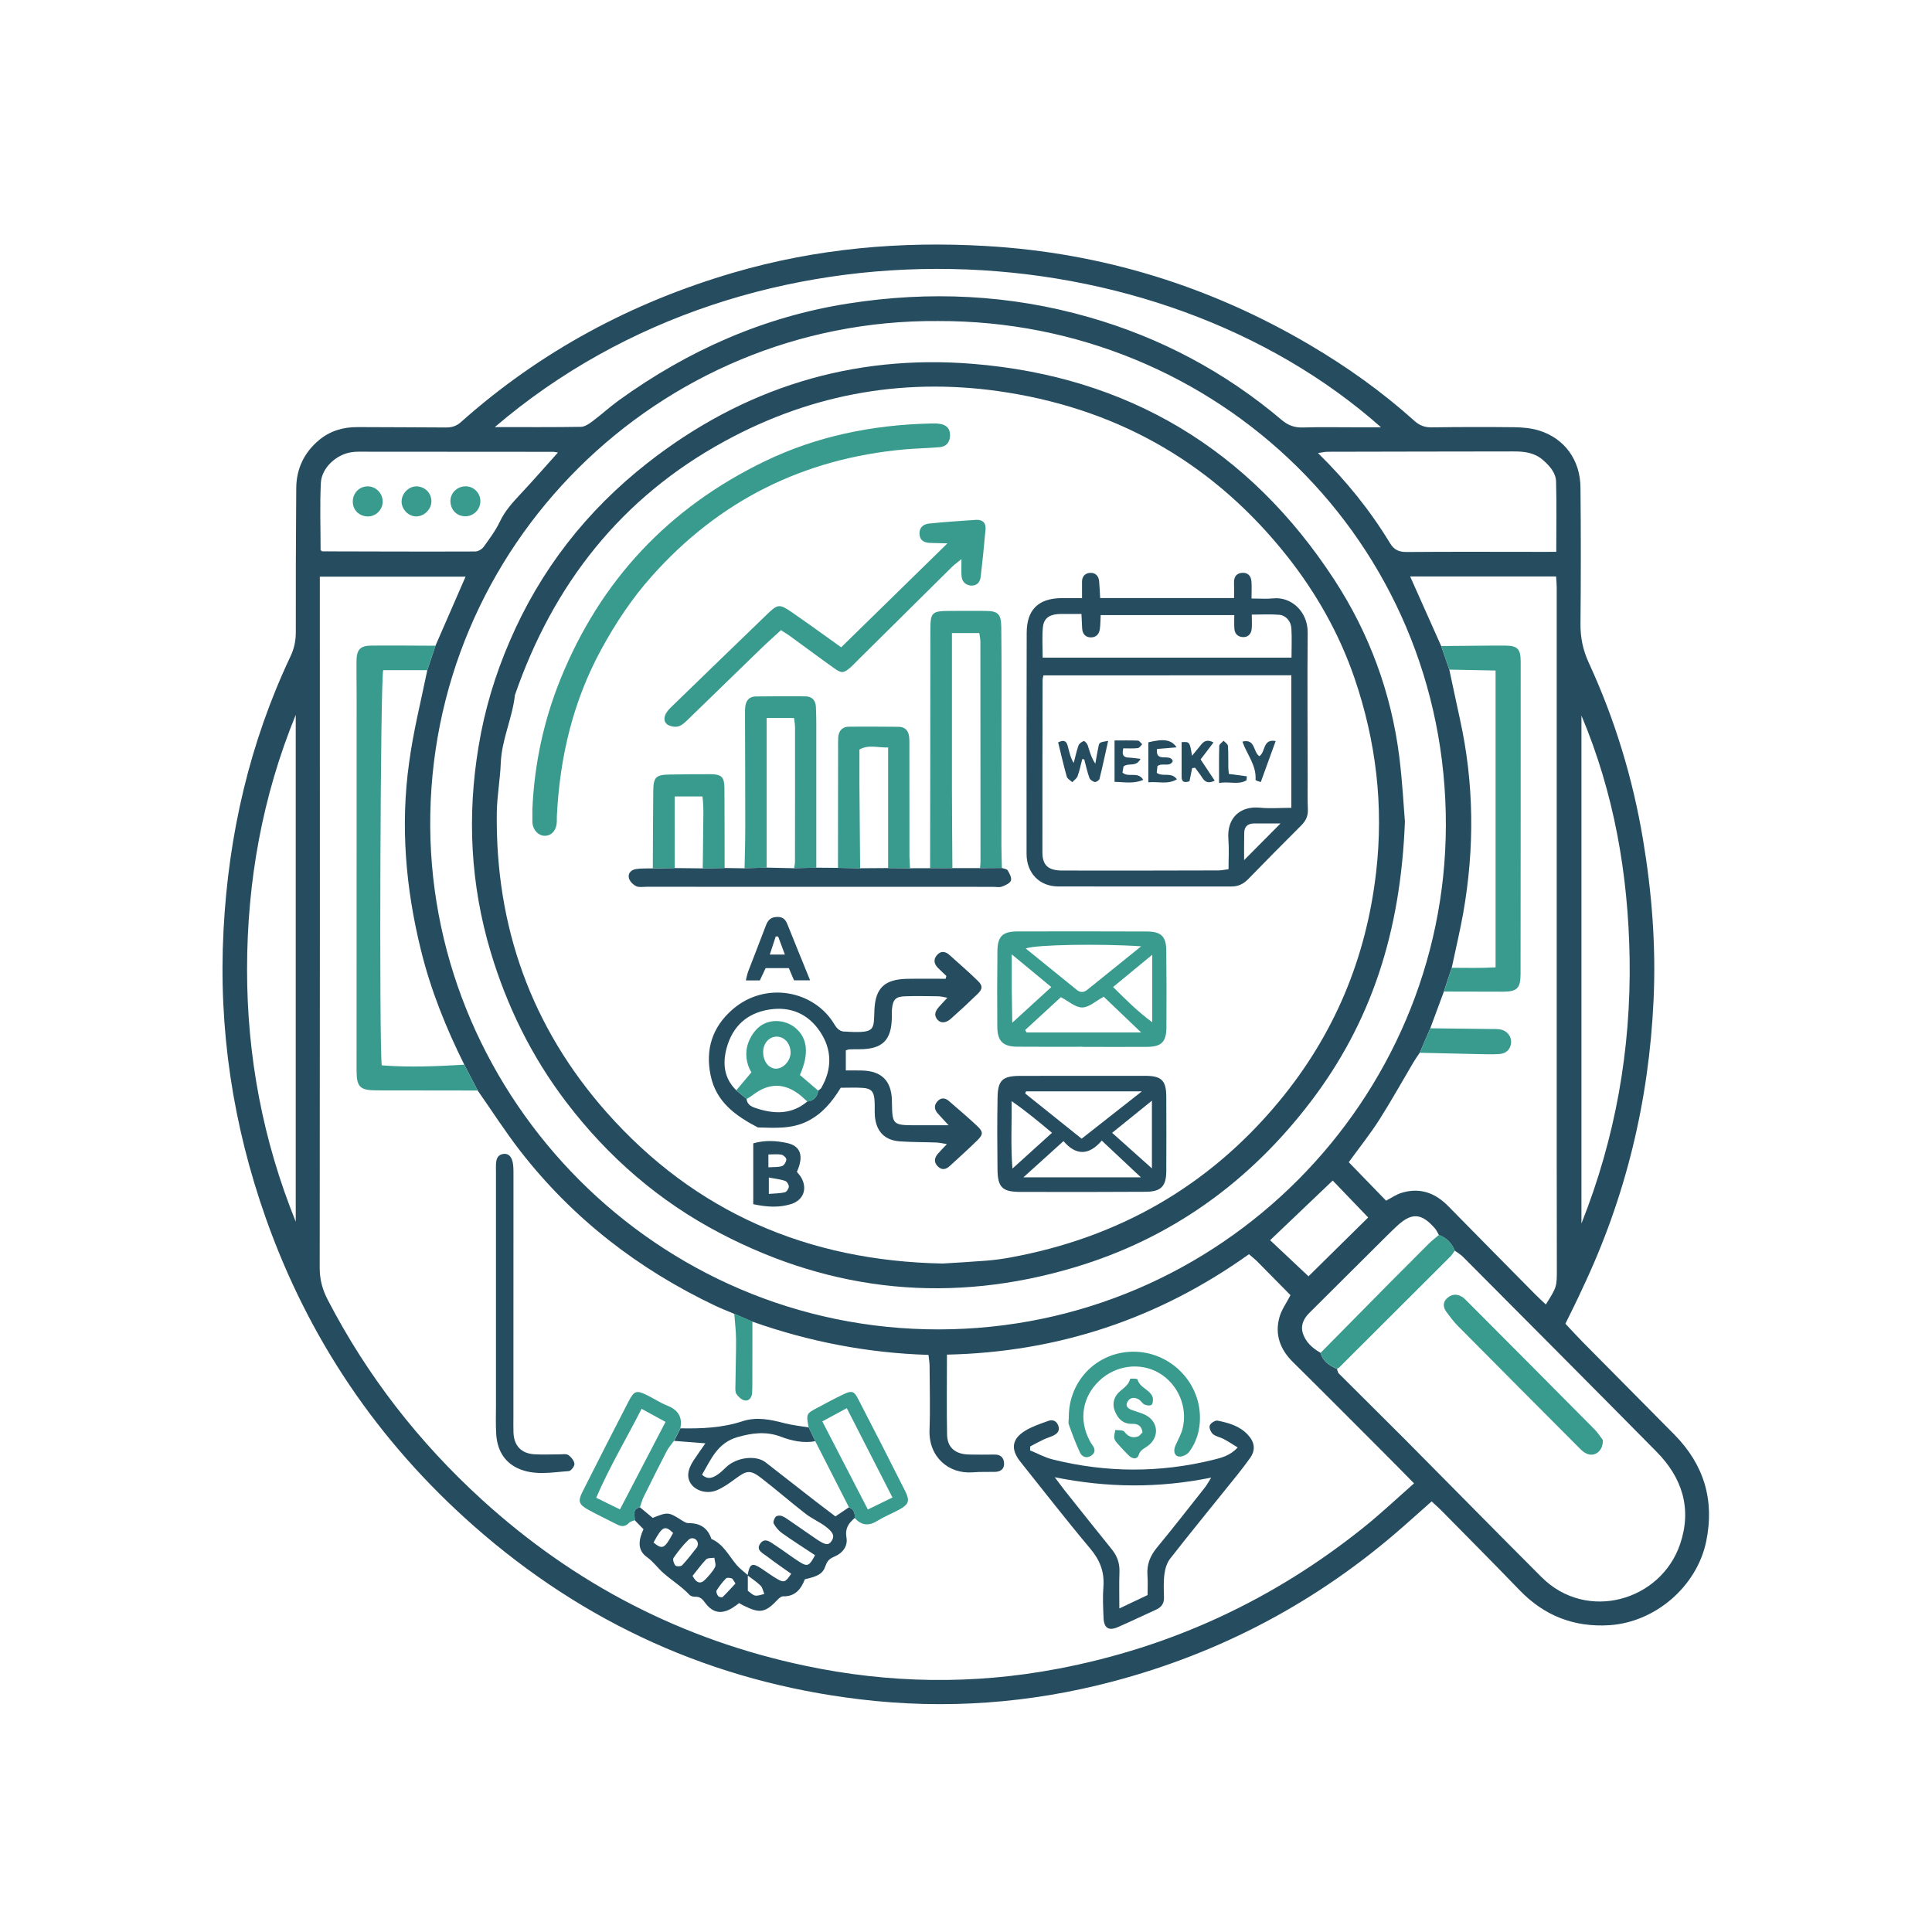 <?xml version="1.0" encoding="utf-8"?>
<!-- Generator: Adobe Illustrator 25.2.1, SVG Export Plug-In . SVG Version: 6.00 Build 0)  -->
<svg version="1.1" id="Layer_1" xmlns="http://www.w3.org/2000/svg" xmlns:xlink="http://www.w3.org/1999/xlink" x="0px" y="0px"
	 width="3024px" height="3024px" viewBox="0 0 3024 3024" style="enable-background:new 0 0 3024 3024;" xml:space="preserve">
<style type="text/css">
	.st0{fill:#254C5F;}
	.st1{fill:#399B8D;}
</style>
<g>
	<path class="st0" d="M2450.2,2071.9c9.3,9.9,18.4,19.9,28,29.6c47.5,48.1,95.2,96,142.7,144.1c46.1,46.8,63,102.3,49.7,166.9
		c-14.5,70.4-79.5,126.7-151.7,131.3c-55.1,3.4-101.6-14.7-140.1-54.5c-40.8-42.3-82.2-83.9-123.4-125.7c-4.3-4.3-8.9-8.3-14.6-13.6
		c-15.4,13.7-30.6,27.3-45.8,40.6c-132.1,115.9-283.2,196.3-453,241.2c-130.1,34.4-262.1,44.1-396,28
		c-230-27.5-431.6-118.9-604.8-271.7C591.5,2256,482.7,2095.3,416,1906.5c-51.6-146.1-74.3-296.2-66.1-450.9
		c7.8-149.4,40.8-293,105-428.7c5.7-12.1,8.1-24.2,8.1-37.5c-0.1-75.1,0.1-150.2,0.7-225.4c0.2-30.2,12.3-55.6,35.6-75.1
		c17.6-14.7,38.1-20.5,60.7-20.4c45.8,0.3,91.6,0.2,137.2,0.6c9.3,0.1,16.8-1.8,24.1-8.3c124.4-110.8,267.8-187.6,427.3-234.2
		c129.1-37.7,261.3-49.4,395.3-41.5c181.1,10.6,349.9,62.7,506.1,154.7c58.3,34.3,113.4,73.6,163.8,118.9
		c8.3,7.5,16.6,10.4,27.5,10.2c43-0.6,86.1-0.7,129.1-0.2c12.8,0.2,26.2,1.4,38.3,5.1c40.1,12.3,64.8,46.2,65.1,89.4
		c0.7,71,0.7,142.1,0,213.1c-0.2,21.7,3.8,41,12.9,60.9c40.8,88.4,68.9,180.8,85,277c13.9,83.1,20.4,166.8,16.5,250.9
		c-7.2,158-43.5,309.1-111.6,452.1C2468.4,2035.3,2459.6,2052.8,2450.2,2071.9z M2067,2117.5c3.6,13.5,13.9,20,25.7,25.1
		c0.9,2.4,1.1,5.5,2.7,7.1c34.7,34.7,69.7,69.2,104.4,104c71.2,71.6,141.9,143.8,213.3,215.1c70.5,70.2,186.5,37.2,216.7-52.1
		c18.7-55.3,3.3-103.7-36.9-144.4c-100.7-102-201.9-203.5-303-305.1c-3.8-3.8-8.6-6.5-12.9-9.7c-4.7-11.8-12.8-20.1-24.8-24.5
		c-2-3.4-3.6-7.4-6.2-10.3c-21.3-24.4-36.5-25.2-60-3.2c-10.4,9.7-20.4,19.9-30.6,30c-35.1,35-70.4,70-105.5,105
		c-8.7,8.6-14.3,18.7-11,31.1C2043.1,2100.5,2054.1,2110,2067,2117.5z M2272.3,1514.7c-4.1,12.4-8.3,24.8-12.3,37.2
		c-7.1,19.2-14.1,38.4-21.3,57.6c-5.5,12.8-11,25.5-16.5,38.3c-3.4,5.1-7,10-10.1,15.3c-17.7,29.9-34.6,60.4-53.3,89.7
		c-14.2,22.3-30.9,43.1-47.7,66.3c19.5,20,39.2,40.5,58.4,60.2c8.8-4.6,15.6-9.4,23.2-11.9c29.1-9.3,53.4-0.7,74.3,20.7
		c45.4,46.3,91.1,92.4,136.7,138.6c5.1,5.1,10.4,9.9,15.9,15.1c17.2-27.5,17.2-27.5,17.2-55.4c-0.1-58.7-0.2-117.5-0.2-176.2
		c0-297,0-594.1,0-891.1c0-5.3-0.6-10.5-1-16.8c-76.3,0-151.7,0-228.4,0c16.6,37.3,32.6,73.2,48.6,109c4.3,12.3,8.4,24.6,12.7,36.9
		c5.6,25.9,11,51.9,16.7,77.8c22.2,100.6,22.9,201.7,5.1,302.9C2285.2,1457.6,2278.3,1486,2272.3,1514.7z M668.8,1049
		c4.3-12.8,8.6-25.5,12.8-38.3c15.4-35.3,30.8-70.7,47.1-108.1c-76.6,0-151.2,0-228.1,0c0,7.2,0,13.8,0,20.4
		c0.1,353.9,0.2,707.6-0.2,1061.5c0,18.6,4.4,34.3,12.8,50.4c61.7,118.9,142.5,222.7,241.5,312.8
		c145.3,132.2,313.4,219.1,505.7,259.6c131.3,27.7,262.9,29.8,394.7,4.8c178.5-33.8,338.5-108.2,480.1-222
		c26.5-21.3,51.3-44.7,78.1-68.3c-18.3-18.6-34.9-35.6-51.7-52.3c-45.9-45.9-91.6-91.9-137.8-137.5c-20.2-19.9-28.8-43.3-21.1-70.6
		c3.2-11.4,10.8-21.7,17.2-34.2c-16.6-16.8-34.2-34.8-51.9-52.6c-3.8-3.8-8.1-7.1-13.1-11.5c-141.3,101-298.8,153.4-472.7,157.2
		c0,43.6-0.6,84.5,0.2,125.4c0.4,19.9,12.6,30.2,33.4,30.9c13.7,0.4,27.3,0.2,41,0.1c9.1-0.1,14.3,4.6,14.8,13.4
		c0.5,9.4-5.5,13.4-14.1,13.7c-11.6,0.3-23.3-0.3-34.8,0.7c-37.7,3-69.4-24-67.8-66.5c1.3-33.4,0.2-66.9,0.1-100.4
		c0-5.1-1.1-10.3-1.7-16.9c-95.3-2.9-186.7-20.7-275.5-52c-9.4-4-18.8-8-28.2-12.1c-10.1-4.3-20.2-8.2-30-12.8
		c-120.2-57.1-222.8-136.3-304.7-241.5c-23.8-30.6-44.8-63.4-67-95.1c-7-13.5-14-26.9-21-40.4c-28.6-57.4-52.5-116.6-67.9-179.1
		c-24-97-32.5-195.2-18.6-294.3C646.9,1144.8,659,1097,668.8,1049z M1468.3,502.5c-437.6-3.4-798.2,352.4-794.9,792.3
		c3.3,424.1,353.6,786.6,796.2,786c442-0.6,792.3-360.6,793.5-788.2C2264.4,848,1905.4,501.2,1468.3,502.5z M774.5,668.5
		c47.7,0,91.2,0.3,134.8-0.4c6-0.1,12.6-4.6,17.8-8.5c14.2-10.6,27.3-22.7,41.7-33.1c108-77.9,226.7-130.7,358.8-151.4
		c127.3-20,253.3-14.1,377.3,21.5c111.7,32,212.4,85.6,301.2,160.7c10.1,8.6,20.3,12.2,33.4,11.8c25.9-0.8,51.9-0.3,77.9-0.3
		c14.1,0,28.1,0,44.2,0C1810.8,357.4,1182,319.7,774.5,668.5z M2435.9,863.7c0-37.8,0.7-73.8-0.3-109.8
		c-0.4-14.1-10.2-24.9-20.8-34.1c-13.3-11.5-29.3-13.3-46.1-13.2c-96.9,0.2-193.9,0.2-290.8,0.5c-4.3,0-8.5,1.1-15,2
		c44.5,43.7,81.7,89.9,112.6,140.8c6.6,10.9,14,14.1,26.2,14.1c72.3-0.6,144.8-0.2,217.1-0.2C2424,863.7,2429.3,863.7,2435.9,863.7z
		 M462.9,1118.9c-52.3,127.8-76,260.4-76.2,397.6c-0.1,136.8,24.8,268.7,76.2,395.7C462.9,1647.7,462.9,1383.3,462.9,1118.9z
		 M2475.3,1120c0,265,0,530,0,795.1c53.1-133.6,77.7-272.4,75.4-415.6C2548.5,1368.3,2526.3,1241,2475.3,1120z M873.3,708.3
		c-4.4-0.7-5.7-1.1-7.1-1.1c-101.7-0.1-203.4-0.2-305.1-0.2c-3.4,0-6.9,0.2-10.2,0.7c-24,3.1-47.6,24.4-48.7,48.3
		c-1.7,35.1-0.4,70.5-0.4,104.9c1.6,1.3,2.1,2.1,2.6,2.1c79.9,0.2,159.6,0.5,239.5,0.2c4.4,0,10.4-3.5,13.1-7.2
		c9.2-12.7,18.7-25.5,25.4-39.5c7.9-16.8,19.9-29.9,32.3-43.2C834,752.7,852.7,731.2,873.3,708.3z M2048.1,1997.7
		c30.7-30.2,61.8-61,93.4-92.1c-18.4-19.1-36.9-38.5-55.5-57.8c-32.8,31.2-64.6,61.5-98,93.4
		C2008.8,1960.9,2029.1,1979.9,2048.1,1997.7z"/>
	<path class="st1" d="M668.8,1049c-23.1,0-46.2,0-69,0c-4.4,15-6.5,578.9-2.3,618.5c42.8,3.4,85.9,1.5,129.2-1
		c7,13.5,14,26.9,21,40.4c-52.5-0.1-105-0.2-157.5-0.2c-27.2-0.1-32.1-5.1-32.1-32.3c0-195,0.1-390.1,0.1-585.1
		c0-18.4-0.4-36.9-0.2-55.3c0.3-17.3,6-23.4,23.5-23.5c33.4-0.3,66.8,0.1,100.2,0.2C677.4,1023.5,673.1,1036.3,668.8,1049z"/>
	<path class="st1" d="M2255.8,1011.2c33.4-0.2,66.9-0.8,100.3-0.7c19.1,0.1,24,5.3,24.1,24.7c0,163.1,0,326.1-0.2,489.2
		c0,22.6-5.5,27.8-27.9,27.8c-30.7,0-61.4-0.2-92.1-0.2c4.2-12.4,8.3-24.8,12.3-37.2c22.9,0,45.9,0.7,68.6-0.7
		c0-156.1,0-309.5,0-464.6c-25-0.5-48.7-0.9-72.4-1.4C2264.2,1035.8,2260,1023.5,2255.8,1011.2z"/>
	<path class="st1" d="M2067,2117.5c36.4-36.9,72.7-73.7,109.2-110.6c20.2-20.4,40.4-40.6,60.7-60.8c4.7-4.7,10.2-8.7,15.4-13.2
		c11.9,4.4,20.1,12.8,24.8,24.5c-2.4,3.3-4.4,6.9-7.3,9.7c-57.9,57.8-115.7,115.6-173.7,173.3c-0.9,0.9-2.3,1.4-3.4,2
		C2080.9,2137.5,2070.6,2130.9,2067,2117.5z"/>
	<path class="st1" d="M2238.7,1609.5c31.3,0.3,62.6,0.7,93.9,1.1c5.5,0.1,11-0.2,16.3,0.8c10.3,2.1,16.9,10.9,16.3,20.5
		c-0.7,10.1-7.5,17.3-18.6,17.9c-12.3,0.7-24.5,0.2-36.8,0c-29.2-0.6-58.4-1.3-87.6-2C2227.7,1635,2233.2,1622.3,2238.7,1609.5z"/>
	<path class="st1" d="M1177.7,2068.4c0,31.9,0,63.8-0.1,95.7c0,5.5,0,10.9-0.4,16.3c-0.5,7-4.7,12.7-11.4,11.6
		c-4.8-0.7-10.1-5.6-13.1-10c-2.3-3.5-1.6-9.2-1.6-14c0.2-23.8,1.1-47.5,1-71.3c-0.1-13.5-1.8-27.1-2.8-40.5
		C1158.8,2060.4,1168.2,2064.4,1177.7,2068.4z"/>
	<path class="st0" d="M1337.8,2376c-9.4,8-15.4,16.3-12.9,30.6c2.3,13-5.5,24-17.8,29.3c-7.3,3.1-11.9,6.1-14.8,14.5
		c-4.5,13.2-11.8,16.7-32.5,21.5c-6,15.3-15,27.1-34,26.7c-2.7-0.1-6,2.5-8.1,4.7c-19.5,20.8-28,22.6-53.1,10.1
		c-2.4-1.1-4.7-2.5-7.7-4.2c-3.4,2.5-6.5,5-9.9,7.1c-16.9,10.7-30.8,8.8-42.8-6.9c-4.3-5.7-7.7-10.5-15.8-10.1
		c-3.1,0.2-7.4-1-9.4-3.2c-12.4-13.2-27.9-22.6-41-34.3c-8.7-7.7-15.4-17.5-25.5-24.7c-15.4-11-13-26.9-5.3-43.6
		c-4.5-4.6-9.2-9.3-13.8-14.1c0.7-7.5-4.7-17.6,8.3-20.1c6.7,5.6,13.4,11.2,19.9,16.5c24.4-9.6,24.4-9.5,47.2,4.9
		c2.7,1.7,6,3.4,9.2,3.4c17.9-0.2,29.8,7.6,35.5,24.7c18.7,8,27.1,26,39.2,40.4c5.1,6.1,11.9,10.9,17.8,16.3c0,8,0,15.9,0,24.4
		c3.8,2.6,7.4,6.8,11.5,7.5c4.5,0.8,9.6-1.5,14.3-2.5c-1.9-4.4-2.7-9.9-5.8-13c-6.1-6-13.5-10.8-20.4-16.1
		c3.4-18.4,6.9-20.3,21.4-10.9c8.6,5.6,16.8,11.9,25.6,16.9c10.1,5.7,12.7,4.5,21.3-8.5c-12.6-9-25.5-17.7-37.8-27.2
		c-6.5-5-18.2-9.8-10.4-20.4c7.2-9.7,16-1.7,23.1,2.9c13.2,8.5,25.6,18.3,38.9,26.6c11.8,7.4,14.8,5.6,23.5-11
		c-17.2-11.4-34.8-22.6-51.9-34.7c-5.1-3.7-9.6-9.1-12.7-14.6c-1.4-2.5,0.7-8,2.9-10.7c1.6-1.9,6.5-2.4,9.2-1.5
		c4.4,1.5,8.4,4.4,12.3,7.1c14.1,9.6,28,19.5,42,29c14.6,9.9,19.3,10.4,24.3,2.9c4.8-7.4,2.6-13.5-10.5-23.1
		c-9.8-7.1-21.3-12.1-30.7-19.5c-23.1-17.9-45-37-68.1-54.9c-17.9-14-23.4-13.1-41.4,0.3c-9.2,6.8-18.8,13.7-29.3,18.1
		c-14.6,6-31.3,1.3-39.3-8.8c-7.9-10-7-22.5,3-37.8c5.8-8.8,12-17.4,18.6-26.9c-18-1.4-33.5-2.6-49-3.8c3.3-6.5,6.6-13.2,9.9-19.7
		c32.8,0.7,65.4-0.7,96.9-11c22.5-7.4,44.1-2.7,66,3c12.3,3.2,25.3,4.5,37.9,6.6c3.4,7.2,6.9,14.4,10.3,21.6
		c-18.7,3.4-36.8-0.6-54-7.1c-23-8.7-44.9-5.9-67.8,0.7c-31.4,8.9-41.5,35.1-55.5,58.8c9.2,8.3,16.3,4.7,22.6,1
		c5.7-3.4,10.5-8.3,15.4-13c16.4-15.4,46.4-19,61.4-7.4c26.2,20.5,52.6,41,78.9,61.5c10.1,7.8,20.4,15.5,30.5,23.2
		c7.8-5.2,14.5-9.8,21.2-14.3C1336.3,2362.2,1338.6,2368.3,1337.8,2376z M1092.4,2416.9c-0.4-8.3-9-12.3-15-6.5
		c-8.7,8.4-16.3,18.1-23.2,28.1c-1.6,2.4,0.5,9.1,3,11.9c1.6,1.7,8.7,1.6,10.5-0.4c8.3-8.8,15.7-18.6,23.2-28.1
		C1092,2420.4,1092,2418,1092.4,2416.9z M1084,2466.6c6,11.4,12.6,13.5,20.2,5.4c5.6-5.9,11.4-12.1,15-19.2
		c1.9-3.7-0.6-9.6-1.1-14.6c-4.4,0.7-10.4,0-12.9,2.6C1097.4,2448.9,1090.8,2458.3,1084,2466.6z M1151.2,2478.5c-3-4.2-4.1-7.4-6-8
		c-2.8-1-7.5-1.5-9,0.2c-5.5,5.7-10.5,12.1-14.6,18.8c-1.1,1.8,0.7,6.4,2.5,8.7c1.2,1.6,6,2.5,7,1.5
		C1138.1,2492.9,1144.4,2485.7,1151.2,2478.5z M1022.9,2414.4c14,11.5,17.3,9.8,30.7-15C1040.8,2387,1036.6,2388.9,1022.9,2414.4z"
		/>
	<path class="st0" d="M1612.3,2270.2c11.8,4.8,23.1,11.1,35.2,14.1c83.6,20.9,167.4,21.3,251.2,0.7c13.2-3.3,26.6-6.5,38.6-19.4
		c-7.8-4.7-14.7-9.4-22.1-13.3c-5.4-2.9-12.2-3.8-16.6-7.6c-3.4-2.9-6.4-9.8-5.1-13.4c1.2-3.7,8.5-8.4,12.1-7.7
		c17.4,3.4,34.7,8.3,47.4,22c11,11.7,12.7,24,3.3,37c-12.3,17.2-25.8,33.5-39.1,50c-28.6,35.6-57.6,71-85.7,107.1
		c-5.1,6.5-7.8,15.7-8.9,24c-1.6,12.1-1,24.5-0.7,36.8c0.2,9.6-4.2,15.2-12.5,19c-19.9,9-39.6,18.5-59.5,27.2
		c-14.6,6.4-22,1.6-22.6-14.5c-0.7-16.3-1.5-32.9-0.2-49.1c1.7-23.1-5.7-41.5-20.7-59.3c-37.3-44.4-72.8-90.2-109-135.5
		c-15.9-19.9-13.9-36,7.6-49.1c10.9-6.6,23.5-10.7,35.6-15.1c7.5-2.8,13.6,0.2,16.1,8.1c2.3,7.2-1.8,11.8-7.8,14.7
		c-4.9,2.4-10.2,3.8-15.1,6.1c-7.2,3.4-14.1,7.2-21.2,10.9C1612.4,2265.8,1612.3,2268,1612.3,2270.2z M1650.9,2312.2
		c6.6,8.8,10.5,14.1,14.6,19.4c24.7,31,49.2,62,74.1,92.7c8.7,10.5,13,21.8,12.6,35.6c-0.7,18.1-0.2,36.2-0.2,57.7
		c16.7-7.9,29.9-14.2,44.2-21c0-10.7,0.6-20.9-0.2-31.1c-1.2-16.7,4.2-30.2,14.8-43.1c25.7-31.1,50.4-62.9,75.3-94.4
		c3-3.8,5.3-8.2,9.7-15.2C1813.4,2329.4,1734.1,2328.9,1650.9,2312.2z"/>
	<path class="st0" d="M776.3,2033.6c0-66.3,0-132.5,0-198.8c0-4.1-0.2-8.2,0-12.3c0.4-8,2.2-15.2,11.9-16.4c7.9-1,13.3,4.7,14.8,16
		c0.9,6.7,0.7,13.7,0.7,20.4c0,125-0.1,250-0.1,375c0,8.2-0.2,16.4,0.1,24.6c0.8,20.9,12.2,33,33,34.2c12.9,0.7,25.9,0.1,38.9,0.1
		c4.7,0,10.6-1.2,14,1.1c4.4,3,9,8.7,9.5,13.7c0.4,3.6-5.4,11.2-8.8,11.4c-27.1,1.9-54.8,7.6-80.7-4.8
		c-21.5-10.4-31.5-29.8-32.9-53.1c-1-15-0.4-30.1-0.4-45c0-55.3,0-110.7,0-166C776.3,2033.6,776.3,2033.6,776.3,2033.6z"/>
	<path class="st1" d="M1001.6,2359.3c-12.9,2.5-7.5,12.6-8.3,20.1c-2.9,1.4-6.6,2-8.7,4.2c-5.6,5.9-11.5,6.3-18.4,2.7
		c-15.1-7.8-30.6-15-45.4-23.2c-14.9-8.3-16.5-13.2-9.2-27.9c23.9-47.4,47.9-94.7,72.3-141.8c8.7-16.8,12.4-17.7,28.9-9.6
		c10.4,5.1,20.1,11.6,30.8,15.9c16.8,6.6,25,17.3,21.3,35.7c-3.3,6.5-6.6,13.2-9.9,19.7c-3.9,5.4-8.5,10.5-11.5,16.3
		c-12.2,23.5-24,47.2-35.7,70.9C1005,2347.5,1003.6,2353.6,1001.6,2359.3z M970.4,2362.5c24.3-46.7,47.3-90.9,71.3-136.9
		c-13.5-7.4-24.5-13.4-37.5-20.5c-24,47.2-50.3,91.1-71,139.2C946,2350.7,956.8,2355.9,970.4,2362.5z"/>
	<path class="st1" d="M1337.8,2376c0.7-7.7-1.6-13.8-9.2-17.1c-17.6-34.5-35.1-68.9-52.7-103.4c-3.4-7.2-6.9-14.4-10.3-21.6
		c-3.8-20.6-3.7-21.3,13.9-30.5c13.8-7.3,27.5-14.9,41.8-21.5c11.9-5.5,15.5-4.4,21.4,6.9c25.1,48.4,49.9,96.9,74.3,145.5
		c7.4,14.8,5.2,20.4-8.8,28.2c-11.4,6.2-23.5,11-34.5,17.7C1360.1,2388.8,1348.5,2388,1337.8,2376z M1396.9,2343.9
		c-24.4-47.6-47.4-92.7-71.5-139.8c-13.9,7.5-25.5,13.8-38.3,20.7c24.2,46.9,47.2,91.5,71.3,137.9
		C1371.6,2356.3,1382.9,2350.8,1396.9,2343.9z"/>
	<path class="st1" d="M1672.9,2218.4c-0.2-57.1,43.6-101.9,100-102.7c57.1-0.7,105.1,45.9,105.3,103c0.1,19.5-5.1,37.9-16.8,53.7
		c-3.1,4.1-9.9,7.6-15,7.5c-7.9-0.1-10.5-8.4-6.6-17.2c3.8-8.7,8.7-17.1,11.1-26.2c8.7-33.8-7-70.3-37.1-87.7
		c-29.2-16.9-67.4-11.9-92.8,12c-26.7,25.2-32.8,60.8-15.8,93.4c1.2,2.5,2.5,4.8,4.2,7c4.8,6.4,5.8,12.6-1.7,17.4
		c-7.4,4.7-14.2,1.5-17.3-5.1c-6.6-14-12-28.6-17.2-43.2C1671.7,2227,1672.9,2222.5,1672.9,2218.4z"/>
	<path class="st1" d="M1788.3,2241.8c-1.6-11.3-8.7-13.4-16.6-13.2c-13.7,0.3-21.3-7.6-26.2-18.7c-4.1-9.2-3.5-18.9,2.7-27.2
		c6.4-8.4,17.9-12.5,20.7-24.4c0.2-0.7,11.2-0.7,11.5,0.7c2.9,10.4,12.3,13.9,18.8,20.4c2.3,2.4,4.7,5.5,5.2,8.5
		c0.5,3.6,0.2,9.1-2,10.9c-2.2,1.8-7.8,1.1-11-0.4c-3.5-1.6-5.6-6-9-8c-6.7-4-14-3.2-17.7,3.8c-4.1,7.5,2,11,8.1,13.2
		c6.4,2.4,13.1,4,19.2,6.9c20.7,9.9,23.4,33.9,5.6,48.1c-5.6,4.5-12.7,6.5-15.4,15.2c-2.3,7.1-9.7,6-15,1
		c-5.7-5.5-11-11.3-16.3-17.2c-2.7-3-6-6.3-6.7-9.9c-0.8-4.2,0.8-8.8,1.5-13.3c4.8,0.7,11.9-0.2,14,2.6c5.9,7.7,12.5,10.5,21.2,7.7
		C1783.9,2247.6,1786.2,2243.8,1788.3,2241.8z"/>
	<path class="st0" d="M2199,1285.9c-6.7,174.4-53.3,315.1-148,439.2c-95.8,125.4-218.3,213.6-369.5,258.7
		c-191.3,57.1-377.1,39.2-554-53.4c-95.6-49.9-175.7-119.3-241.3-205.5c-54.1-71.1-92.6-149.6-118.1-234.5
		c-31.7-105.7-37.2-213.2-19-322.1c9.3-56.9,25.8-111.6,48.6-164.4c47.9-111.7,120.4-204.5,216.1-279.5
		c149.7-117.2,320.4-170.2,508.8-154.9c242.4,19.7,432.5,133.5,565.8,337.8c54.9,84.2,89.2,177.2,101.8,277.3
		C2195.2,1224.6,2197.2,1264.8,2199,1285.9z M1475.3,1977.7c21.1-1.3,45-2.6,68.7-4.5c12.3-1,24.4-2.6,36.5-4.8
		c169.7-30.9,311.2-111.3,421.4-244.3c86.2-104.1,136.4-223.7,152-358.5c12.1-104.5-0.1-205.7-33.9-304.5
		c-23.9-69.5-59.8-132.9-105.4-190.6c-112.3-141.7-258.2-227.1-436.3-255.9c-156-25.3-304.8,0-443.9,75.9
		c-162.2,88.4-268.4,223.9-328.4,397.3c-4,36.3-20.8,69.8-22.2,106.8c-1,25.9-5.9,51.7-6.2,77.5c-2.3,178,53.8,335.5,171.9,469
		C1088.1,1897.4,1264.2,1973.6,1475.3,1977.7z"/>
	<path class="st1" d="M2508.8,2254c0.7,17.2-12.8,26.8-25.1,21.4c-4.3-1.8-8-5.1-11.3-8.5c-63.5-63.7-127-127.4-190.3-191.3
		c-6.7-6.7-12.4-14.5-18.1-22.1c-5.5-7.4-6-15.4,1.4-21.9c6.9-6,14.8-6.7,22.6-2c3.4,2.1,6.4,5.1,9.2,8
		c66.4,66.6,132.7,133.2,198.9,200C2501.7,2243.3,2505.8,2250.2,2508.8,2254z"/>
	<path class="st1" d="M574.1,808.3c-14.1-1.1-23.4-12.4-21.7-26.4c1.6-12.8,12.7-21.8,25.5-20.5c12.5,1.2,22,12.8,21,25.4
		C598,799.5,586.6,809.3,574.1,808.3z"/>
	<path class="st1" d="M675.2,785.6c-0.5,12.3-11.9,23-24.3,22.7c-12.3-0.3-23-12-22.3-24.4c0.7-12.7,12.1-23.2,24.3-22.6
		C666.1,762.1,675.7,772.6,675.2,785.6z"/>
	<path class="st1" d="M728.7,808.1c-13.6,0.2-23.7-10.1-23.7-24c0-12.6,10.7-22.9,23.8-22.9c12.9,0,23.3,10.7,23.1,23.6
		C751.6,797.7,741.4,807.9,728.7,808.1z"/>
	<path class="st0" d="M1722,936.1c71,0,139,0,209.6,0c0-8.4,0.2-16.3-0.1-24.2c-0.2-9,3.9-14.7,12.8-15.3c9-0.6,13.9,5.1,14.5,13.7
		c0.6,8.1,0.1,16.2,0.1,26.5c12.7,0,23.5,0.9,34.2-0.2c27.1-2.9,54,19.9,53.7,53.7c-0.7,75.1-0.1,150.2,0,225.3
		c0,17.1-0.4,34.2,0.3,51.2c0.5,10.5-3.3,18.1-10.5,25.3c-27.8,27.8-55.5,55.7-82.9,83.9c-7.7,7.9-16,11.7-27.1,11.6
		c-90.1-0.2-180.2,0.2-270.3-0.1c-29.5-0.1-49.5-21.1-49.5-50.9c-0.1-115.3-0.1-230.8,0.2-346.1c0.1-36.1,18.1-53.8,54.1-54.3
		c10.1-0.2,20.2,0,32.5,0c0-9.7,0-17.7,0-25.7c0-8.2,4.7-13.2,12.2-13.8c8.7-0.7,14,4.7,14.6,13.6
		C1721.1,918.5,1721.5,926.7,1722,936.1z M1633.2,1057.1c-0.8,3.9-1.3,5.2-1.3,6.6c-0.2,90.2-0.4,180.3-0.3,270.5
		c0,20.3,9.2,28.4,31.4,28.4c81.3,0.2,162.6,0,243.8-0.2c5.1,0,10.4-1.2,16.1-1.9c0-16.6,1-31.7-0.2-46.6
		c-2.8-33.8,18.5-52.6,49.1-49.7c16,1.6,32.4,0.2,49.4,0.2c0-70.5,0-138.4,0-207.5C1891.5,1057.1,1762.7,1057.1,1633.2,1057.1z
		 M1931.9,962.8c-71.4,0-140,0-209.1,0c-0.4,8.3-0.4,15.1-1.3,21.8c-1.1,8.7-6.9,13.7-15.4,13c-7.8-0.6-11.8-6.1-12.3-14
		c-0.4-7.2-0.7-14.4-1.1-22.6c-10.5,0-18.7,0-26.9,0c-3.4,0-6.9-0.1-10.2,0.2c-14.1,1.2-22.1,7.3-23.3,21.1
		c-1.4,15.3-0.3,30.8-0.3,47.1c131.4,0,260,0,389.5,0c0-16.1,0.7-31-0.2-45.9c-0.7-11.2-8.6-20.3-19-21.2c-13.8-1.2-27.9-0.3-43-0.3
		c0,9.2,0.6,16.1-0.2,22.8c-0.9,7.7-5.8,12.8-13.7,12.4c-7.5-0.3-12.8-4.9-13.3-12.9C1931.6,977.8,1931.9,971.1,1931.9,962.8z
		 M1947.3,1346.3c20.4-20.5,36.9-37.2,57-57.4c-17.4,0-29.4-0.1-41.4,0c-9.6,0.1-15.4,4.7-15.4,14.7
		C1947.2,1316.3,1947.3,1328.8,1947.3,1346.3z"/>
	<path class="st1" d="M833.3,1265.9c3.2-70.2,17.6-137.7,44-203c62.7-154.7,169.3-268,319.1-340.6c81.7-39.6,168.9-57.2,259.3-59.4
		c5.5-0.2,11-0.3,16.3,0.7c10.7,2,15.4,8.4,15,18.6c-0.4,10.1-5.8,16.8-16.1,17.7c-18.3,1.6-36.8,1.9-55.1,3.5
		c-158,14.3-290.1,79.9-395.8,198.7c-31,34.8-56.3,73-78.6,113.8c-44.6,81.7-65.3,169.4-69.8,261.7c-0.2,4.1,0.2,8.3-0.4,12.3
		c-1.5,11.1-9,18.4-18.4,18.3c-10-0.1-18.3-8.6-19.4-19.9c-0.2-1.4-0.1-2.7-0.1-4.1C833.3,1278.2,833.3,1272.1,833.3,1265.9z"/>
	<path class="st0" d="M1481.3,1527.6c-4.4-4.2-8.9-8.3-13.2-12.6c-6-6.1-7.6-13.1-1.6-20c6.2-7.2,13.2-6,19.7-0.2
		c14.7,13.2,29.7,26.2,43.9,40c8.3,7.9,8.1,13.1,0.2,20.8c-13.7,13.3-27.7,26.3-42,39c-8.2,7.2-16.5,7.3-21.5,0.8
		c-5.9-7.6-1.9-14.1,3.4-20c3.5-4,7.2-7.8,12.7-13.7c-6.4-1.1-10.6-2.3-14.8-2.3c-17.1-0.2-34.2-0.6-51.2,0
		c-14.9,0.4-19.3,5-20.7,19.6c-0.5,4.7-0.2,9.6-0.3,14.3c-0.7,35.1-15,48.9-50.5,49c-5.5,0-11,0-16.3,0.2c-1.3,0.1-2.6,0.7-5.2,1.6
		c0,9.5,0,19.4,0,31.4c8.3,0,17.1-0.2,25.8,0.1c30,0.9,45.1,15.9,46.3,45.4c0.1,2,0.1,4.1,0.1,6.1c0.5,32.7,1.8,34.1,35.3,34.2
		c16.2,0.1,32.4,0,53.4,0c-7.9-8.7-12.8-13.7-17.4-19c-5.1-6-5.6-12.4-0.2-18.4c5.6-6.2,11.9-5.9,18-0.6
		c14.9,13,30.1,25.7,44.5,39.3c9.4,8.8,9.3,13.2,0.1,22.2c-14.1,13.9-28.9,27.1-43.5,40.5c-5.8,5.3-12.1,6.5-18.1,0.7
		c-6.6-6.3-6-13.3-0.4-19.9c4-4.7,8.3-8.9,14.3-15.3c-6.5-1.1-11.4-2.3-16.3-2.5c-19.1-0.7-38.3-0.5-57.3-1.8
		c-23.6-1.6-37-15.5-39.1-39.2c-0.7-8.8,0.2-17.8-0.7-26.6c-1.1-12.4-5.6-17.1-18.1-17.9c-11.5-0.8-23.1-0.2-34.7-0.2
		c-13.5,22.1-28.7,40.5-51.7,52.2c-25.3,12.7-51.6,10.5-78,9.9c-34.6-18.1-65.3-39.7-73.9-81.4c-8.5-41,2.7-75.8,34.2-103.2
		c51.7-45,128.3-29.8,159.8,23.7c4.3,7.2,9.3,11.4,17.8,10.9c1.3-0.1,2.7,0.2,4.1,0.3c42.8,2,39.1-3.6,40.5-34.9
		c1.6-33.9,16.3-47.2,50.7-48c20.2-0.4,40.5-0.1,60.7-0.1C1480.4,1530.6,1480.9,1529,1481.3,1527.6z M1168.6,1720.2
		c1,10.2,9.8,12.8,17,15.1c27.6,8.7,54.4,8.9,78.1-11.3c10.3-1.1,15.5-7.3,17.1-17.1c1.6-1.3,3.6-2.3,4.6-3.9
		c17.2-29.8,17.1-60.2-2-88.5c-18.6-27.7-46.3-39.6-79.5-34.3c-35,5.5-57.6,26.6-66.7,60.7c-6.4,24-3.9,47,15.2,65.6
		C1157.9,1711.1,1163.2,1715.6,1168.6,1720.2z"/>
	<path class="st0" d="M1696.4,1683.9c32,0,64.1-0.1,96.2,0c25.6,0.1,32.8,7.3,32.9,32.9c0.2,38.9,0.2,77.7,0,116.6
		c-0.2,23.6-8.5,31.9-32.4,32c-65.5,0.3-130.9,0.5-196.4,0.2c-28-0.1-35.1-7.3-35.4-35.4c-0.4-37.5-0.6-75,0.1-112.6
		c0.5-26.8,7.8-33.4,34.8-33.6C1629.6,1683.9,1663.1,1684,1696.4,1683.9C1696.4,1684,1696.4,1684,1696.4,1683.9z M1605.9,1708.2
		c-0.4,1.1-0.8,2.3-1.2,3.4c29.3,23.4,58.4,46.8,88.3,70.7c30.6-24,60.6-47.7,94.3-74.1C1723.4,1708.2,1664.7,1708.2,1605.9,1708.2z
		 M1601.8,1842.8c63.3,0,121.3,0,184,0c-22.2-20.8-41.2-38.6-61.3-57.5c-20.4,23.7-40.5,23.4-59.9,0.8
		C1643.9,1804.7,1624.7,1822,1601.8,1842.8z M1803,1722.8c-22.1,17.8-41.3,33.4-62.3,50.3c21.1,18.9,40.3,36,62.3,55.7
		C1803,1791.7,1803,1759.4,1803,1722.8z M1646.6,1773.1c-21.2-17.8-40.2-33.6-63.2-49.6c0.4,36.7-1.6,69.6,1.3,105.6
		C1606.7,1809.2,1625.7,1792,1646.6,1773.1z"/>
	<path class="st1" d="M1455.8,1358.8c0.2-122.1,0.4-244.2,0.4-366.4c0-35.9,0.2-36.2,36.8-36.2c16.3,0,32.8-0.2,49.1,0
		c20.4,0.2,24.8,4.7,25.1,25.7c0.3,25.3,0.4,50.5,0.4,75.7c0,88.7-0.2,177.4-0.2,266.1c0,11.6,0.6,23.2,0.8,34.7
		c-11.4,0.1-22.9,0.1-34.2,0.2c0.2-3.4,0.7-6.8,0.7-10.2c-0.1-114.7-0.1-229.3-0.2-344c0-4.6-1.1-9.1-1.7-13.5
		c-14.5,0-27.7,0-42.8,0c0,9,0,16.3,0,23.7c0,72.3-0.1,144.7,0,217c0.1,42.3,0.4,84.6,0.7,126.9
		C1478.8,1358.8,1467.3,1358.8,1455.8,1358.8z"/>
	<path class="st1" d="M1694.3,1638.4c-34.1,0-68.3,0.2-102.3-0.1c-22.2-0.2-30.8-8.7-31-31.2c-0.3-39.6-0.3-79.1,0.2-118.8
		c0.3-22.9,8.3-30.4,31.5-30.4c67.6-0.2,135.1-0.1,202.7,0.1c21.9,0.1,29.8,7.7,30.1,29.3c0.4,40.3,0.5,80.5,0.2,120.8
		c-0.2,23.1-7.9,30.4-31,30.5c-33.4,0.2-66.9,0-100.3,0C1694.3,1638.6,1694.3,1638.5,1694.3,1638.4z M1786.2,1481.2
		c-64.8-4.4-166.4-2.6-180.7,3.4c27,21.9,53.4,43.3,79.8,64.7c5.6,4.6,11.2,4.3,16.7-0.2C1728.8,1527.5,1755.7,1505.8,1786.2,1481.2
		z M1604.5,1612.3c0.8,1.2,1.6,2.5,2.4,3.7c58.2,0,116.3,0,179.2,0c-21.8-20.8-40.5-38.7-58.5-55.9c-12.6,6.7-23.1,16.8-33.8,16.8
		c-10.5,0.1-21.2-9.8-33.3-16.1C1642.2,1577.7,1623.3,1595,1604.5,1612.3z M1803.5,1494.4c-22.5,18.6-41.4,34.2-61.3,50.5
		c20.4,20.1,38.6,38.5,61.3,55.1C1803.5,1563.9,1803.5,1531.4,1803.5,1494.4z M1583.6,1493.8c0,21.3-0.1,37.7,0,54
		c0.2,16.4,0.5,32.8,0.8,53c22.4-20.4,41.2-37.6,61.1-55.8C1624.7,1527.6,1605.9,1512.2,1583.6,1493.8z"/>
	<path class="st1" d="M1222.4,986.3c-11.1,10.3-21.8,19.7-32,29.6c-36.8,35.6-73.4,71.4-110.3,107.1c-5.4,5.1-10.9,11.4-17.5,13.7
		c-5.3,1.9-13.7,0.4-18.3-2.9c-6-4.3-5.1-12.4-1-18.6c3-4.5,7-8.3,11-12.1c49-47.5,98.1-95.1,147.3-142.5
		c15.5-15,18.6-15.4,36.9-2.9c19.7,13.5,39.1,27.5,58.5,41.4c6,4.3,12,8.7,19.6,14.1c54.8-53.6,108.8-106.5,166.3-162.7
		c-11.7-0.3-19.3-0.4-26.9-0.7c-9.2-0.3-16.3-3.6-16.8-14c-0.5-10.1,6-15.4,14.9-16.3c24.4-2.5,49-4.2,73.5-5.8
		c10.1-0.7,15.9,4.5,15,14.7c-2.3,25.2-4.7,50.3-7.8,75.4c-1.1,8.3-6.8,13.7-15.8,12.7c-8.4-1-13.4-6.7-14-15.2
		c-0.5-7.4-0.1-15-0.1-26.2c-6.1,5-10.6,8.2-14.6,12c-49.5,49-99.1,98-148.5,147.1c-3.4,3.4-6.6,6.9-10.2,10.1
		c-11.4,9.7-14.1,10.1-26.7,1.1c-21.2-15-41.9-30.6-62.9-45.8C1236,994.9,1229.6,991,1222.4,986.3z"/>
	<path class="st1" d="M1165.4,1359.1c0.4-21.1,1.1-42.3,1.1-63.3c0-58.7-0.2-117.3-0.4-176c0-4.7-0.1-9.6,0.5-14.3
		c1.1-9.3,6.5-15.2,16-15.4c25.9-0.3,51.8-0.4,77.7-0.2c10.5,0.1,16.3,6,16.8,16.6c0.4,9.6,0.6,19,0.6,28.6c0,74.3,0,148.7,0,223
		c-11.6,0.3-23.1,0.6-34.7,0.9c0.4-3.4,1.3-6.7,1.3-10.1c0.1-70.2,0.2-140.4,0.1-210.7c0-4.6-1-9.1-1.6-14.4c-14.2,0-27.3,0-42.8,0
		c0,79,0,156.6,0,234.2C1188.5,1358.4,1177,1358.7,1165.4,1359.1z"/>
	<path class="st0" d="M1165.4,1359.1c11.5-0.3,23.1-0.7,34.7-1.1c14.4,0.3,28.8,0.7,43.1,1c11.6-0.3,23.1-0.6,34.7-0.9
		c11.3,0.1,22.6,0.2,33.8,0.3c11.5,0.2,23.1,0.4,34.7,0.6c14.6-0.1,29.1-0.2,43.7-0.3c11.4,0.1,22.9,0.2,34.3,0.3
		c10.5,0,20.9-0.1,31.4-0.1c11.5,0,23.1-0.1,34.6-0.1c14.6,0,29.1,0,43.6,0c11.4-0.1,22.9-0.1,34.2-0.2c3.1,1.1,7.8,1.5,9.1,3.8
		c2.9,4.8,6.5,11.7,5,15.9c-1.6,4.3-8.7,7.4-14,9.4c-4.3,1.6-9.4,0.4-14.2,0.4c-180.7,0-361.5,0-542.2-0.1c-5.5,0-11.6,1.2-16.1-0.9
		c-4.7-2.3-9.8-7.3-11.3-12.2c-2.3-7.7,3.3-13.4,10.7-14.6c8.7-1.4,17.7-0.8,26.5-1.1c11.4-0.2,22.9-0.3,34.3-0.5
		c14.6,0.2,29.2,0.3,43.8,0.5c11.4-0.2,22.9-0.3,34.3-0.6C1144.6,1358.8,1155,1358.9,1165.4,1359.1z"/>
	<path class="st1" d="M1424.4,1359c-11.4-0.1-22.9-0.2-34.3-0.3c0-62.4,0-124.8,0-188.8c-16.4,0.7-30.3-5-44.9,3.3
		c0,18.5-0.1,36.8,0,55.1c0.3,43.6,0.8,87.1,1.1,130.8c-11.5-0.2-23.1-0.4-34.7-0.6c0.1-62,0.2-124,0.2-186c0-6.1-0.2-12.3,0.2-18.4
		c0.7-10.4,6.5-16.6,16.9-16.7c25.9-0.2,51.7,0,77.7,0.2c9.6,0.1,15.1,5.6,16.3,15c0.7,5.4,0.5,10.9,0.5,16.3
		c0.1,57.2,0,114.4,0.1,171.7C1423.6,1346.7,1424.1,1352.9,1424.4,1359z"/>
	<path class="st1" d="M1056.1,1358.7c-11.4,0.2-22.9,0.3-34.3,0.5c0.2-40.2,0.3-80.4,0.7-120.7c0.2-22.3,4-25.9,26.3-26.2
		c21.2-0.3,42.3-0.7,63.4-0.5c17.4,0.2,21.6,4.5,21.7,22.1c0.3,41.6,0.2,83.2,0.3,124.8c-11.4,0.2-22.9,0.3-34.3,0.6
		c0.2-19.1,0.7-38.2,0.7-57.3c0-18.7,1.3-37.6-1.1-55.4c-16.1,0-29.3,0-43.5,0C1056.1,1285.1,1056.1,1321.9,1056.1,1358.7z"/>
	<path class="st0" d="M1247.3,1834.2c2.4,3.1,5.3,6,7.2,9.6c9.4,17.3,2.9,34.7-16.2,40.8c-19.3,6.1-38.8,4.6-59.3,0.2
		c0-32.3,0-63.4,0-95.2c18-5.2,35.7-4.3,53-0.5C1253.4,1793.8,1258.4,1809.6,1247.3,1834.2z M1203.4,1843.1c0,9.2,0,16.6,0,25.6
		c9.3-0.7,17.4-0.7,25.1-2.5c2.8-0.7,6.1-5.8,6.2-8.9c0.1-3.1-3-8.1-5.9-9C1221.3,1845.7,1213.2,1845,1203.4,1843.1z M1202.7,1827.1
		c8.4-0.6,15.4,0.1,21.5-2c3.2-1.1,6.4-6.6,6.6-10.3c0.2-2.5-4.6-6.9-7.7-7.5c-6.3-1.2-13-0.3-20.4-0.3
		C1202.7,1813.7,1202.7,1819,1202.7,1827.1z"/>
	<path class="st0" d="M1242.8,1534.4c-3.1-7.4-5.5-12.9-8.1-19.1c-12.1,0-24.1,0-36.3,0c-3.2,6.9-6,12.8-9.1,19.3
		c-7,0-13.7,0-21.9,0c1.4-5.5,2.1-9.9,3.7-14.1c9.2-24.2,18.8-48.2,27.9-72.4c3.3-8.7,8.3-12.9,18.1-12.9c9.6,0,12.9,5.2,15.9,12.8
		c11.3,28.4,22.9,56.6,35,86.4C1258.5,1534.4,1251.1,1534.4,1242.8,1534.4z M1218,1465.9c-1.2-0.1-2.5-0.2-3.8-0.2
		c-3,9.2-6,18.3-9.3,28.4c9,0,15.3,0,23.6,0C1224.6,1483.4,1221.3,1474.7,1218,1465.9z"/>
	<path class="st1" d="M1152.5,1706.5c7.4-8.7,14.8-17.6,23.6-28c-7.4-12.2-11.1-29.5-4.7-46.8c3.4-9.1,9.5-18.5,17-24.5
		c16.3-13.2,41-11.4,56.7,1.8c19,15.9,21.6,40.8,6.9,73.6c9.4,8,19,16.3,28.8,24.6c-1.6,9.8-6.9,15.9-17.1,17.1
		c-4-3.6-7.8-7.5-12.2-10.9c-24.4-18.7-48.1-18.5-72.9,0.3c-3.2,2.5-6.7,4.4-10.1,6.6C1163.2,1715.6,1157.9,1711.1,1152.5,1706.5z
		 M1237.4,1648.6c0.5-13.9-8.4-25.3-20.5-26c-12.2-0.8-22.2,9.6-22.4,23.6c-0.2,14.6,8.3,26.1,19.7,26.5
		C1225.4,1673.1,1237,1661,1237.4,1648.6z"/>
	<path class="st0" d="M1694,1188.1c-2.4,8.9-4.2,18-7.3,26.6c-1.3,3.7-5.4,6.4-8.3,9.6c-3-2.9-7.8-5.3-8.7-8.8
		c-5-17.6-9-35.4-13.5-53.5c13.7-6.8,14.2,3.1,16.3,10.5c1.9,7.1,3.4,14.3,8.1,21.7c2.5-9.2,4.3-18.5,7.5-27.4c1.1-3,5-5.8,8.3-6.9
		c1.2-0.4,5.2,3.8,6.1,6.6c3.1,9.5,5.4,19.2,11.9,28.8c1.6-8.9,3.1-17.8,4.9-26.7c1.4-6.7,1.6-6.7,15.2-9
		c-4.6,20.5-8.7,40.1-13.5,59.4c-0.6,2.3-5.2,5.4-7.4,5c-3.3-0.7-7.5-3.5-8.5-6.5c-3.4-9.4-5.4-19.3-8-28.9
		C1696,1188.3,1695,1188.3,1694,1188.1z"/>
	<path class="st0" d="M1861.8,1222.8c-8.1,2.8-12.2,1.1-12.3-6.5c-0.1-18.3,0-36.5,0-54.7c12.6-0.7,12.6-0.7,16.3,21.3
		c5.8-7.1,10.2-12.4,14.6-17.8c4.9-6,10.5-7.6,19-3c-6.8,8.9-13.2,17.4-20.2,26.6c7.2,10.8,14.3,21.4,22.1,33.2
		c-8.6,4.2-14.5,3.3-19.3-4.3c-3.5-5.5-7.6-10.6-11.4-15.9c-1.6,0.2-3,0.3-4.6,0.5C1864.7,1208.8,1863.3,1215.5,1861.8,1222.8z"/>
	<path class="st0" d="M1758.2,1171.3c-2.6,10.5,0.3,14.2,8.4,14.5c5.6,0.2,11,1.1,18.6,2c-7.2,13.6-18,5.4-26.6,11.8
		c-0.3,1.8-1.1,6-1.7,9.6c9.4,8.7,24.1-2.6,32.5,11.4c-15.1,6.7-29.4,3.4-44.9,3.2c0-21.5,0-42.2,0-64.8c12.4,0,24.4-0.3,36.5,0.2
		c2.4,0.1,4.6,3.8,6.8,5.8c-2.2,2-4.3,5.6-6.7,5.9C1773.8,1171.8,1766.3,1171.3,1758.2,1171.3z"/>
	<path class="st0" d="M1797.4,1224.5c0-22.5,0-42.6,0-62.6c24-5.9,36-4.3,44.2,7.8c-11,0.9-20.6,1.7-30.6,2.6
		c-2.9,22.6,20.8,6,24.7,19c-4.7,10.1-15.9,1.9-24,7.7c-0.3,2.9-0.8,7-1.2,10.6c9.6,7.1,22.9-2,31.6,10.2
		C1827.5,1228.4,1813.4,1222.9,1797.4,1224.5z"/>
	<path class="st0" d="M1971.1,1183.6c10-6.2,5.1-27.7,25.6-23.7c-7.7,21.3-15.1,41.7-23.3,64.2c-1.2-0.5-8.3-2.2-8.2-3.5
		c1.6-22.5-13.2-39.3-20.6-59.8C1965.2,1155.8,1961.1,1176.8,1971.1,1183.6z"/>
	<path class="st0" d="M1951.1,1221.3c-12.8,7.8-26.8,1.2-43,4.3c0-20.8-0.3-39.6,0.3-58.2c0.1-2.7,4.4-5.3,6.8-8
		c2.4,2.7,6.6,5.2,6.8,8c0.8,11.4,0.4,23.1,0.6,34.6c0,2.6,0.5,5.3,0.9,9.4c9.5,1.2,18.8,2.5,28.1,3.7
		C1951.5,1217.1,1951.3,1219.2,1951.1,1221.3z"/>
</g>
</svg>
